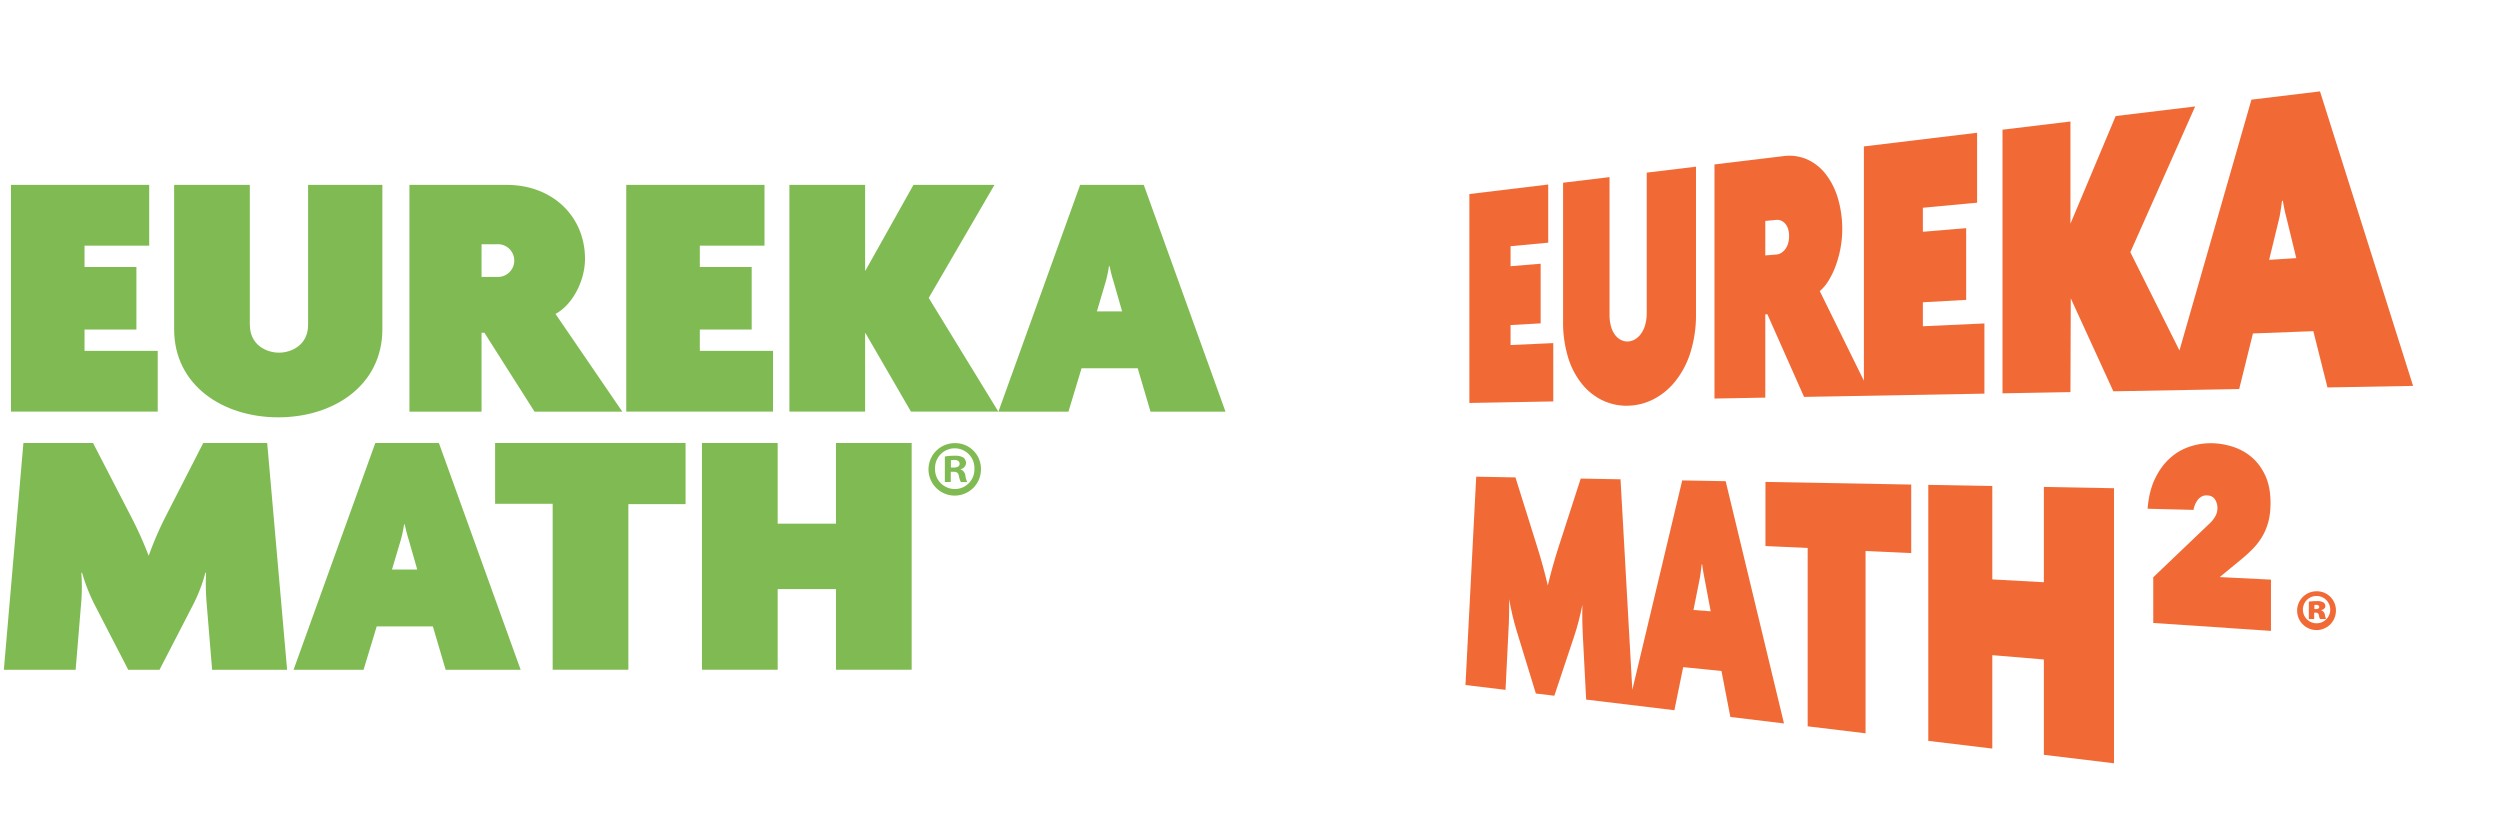 <svg xmlns="http://www.w3.org/2000/svg" xmlns:xlink="http://www.w3.org/1999/xlink" width="649" height="212" viewBox="0 0 649 212">
  <defs>
    <clipPath id="clip-Eureka_Math_Logos">
      <rect width="649" height="212"/>
    </clipPath>
  </defs>
  <g id="Eureka_Math_Logos" data-name="Eureka Math Logos" clip-path="url(#clip-Eureka_Math_Logos)">
    <g id="Eureka_Math" data-name="Eureka Math" transform="translate(159.569 110.936)">
      <g id="Group_7320" data-name="Group 7320" transform="translate(-158.569 -62.936)">
        <path id="Path_37550" data-name="Path 37550" d="M.966,0V58.86h38.1V43.08h-19V37.552H33.533V21.312H20.065V15.774H36.854V0Z" transform="translate(0.88 0)" fill="#7fbb52"/>
        <path id="Path_37551" data-name="Path 37551" d="M50.162,60.337c-14.392,0-27.029-8.3-27.029-22.877V0H42.782V36.26c0,5.259,4.244,7.288,7.567,7.288s7.561-2.029,7.561-7.2V0H77.193V37.46c0,14.576-12.636,22.877-27.031,22.877" transform="translate(21.071)" fill="#7fbb52"/>
        <path id="Path_37552" data-name="Path 37552" d="M87.572,58.862,74.563,38.381h-.738v20.48H55.1V0H80.378c11.9,0,20.3,8.211,20.3,19.189,0,5.9-3.415,12.084-7.661,14.3l17.347,25.372Zm-9.78-43.455H73.825v8.482h3.967a4.25,4.25,0,1,0,0-8.482" transform="translate(50.188)" fill="#7fbb52"/>
        <path id="Path_37553" data-name="Path 37553" d="M84.557,0V58.86h38.1V43.08h-19V37.552h13.464V21.312H103.657V15.774h16.789V0Z" transform="translate(77.018 0)" fill="#7fbb52"/>
        <path id="Path_37554" data-name="Path 37554" d="M138.926,0,126.467,22.237h-.09V0H106.722V58.86h19.655V38.477h.09L138.276,58.86h22.693L142.889,29.34,159.956,0Z" transform="translate(97.207 0)" fill="#7fbb52"/>
        <path id="Path_37555" data-name="Path 37555" d="M174.6,58.862,171.279,47.6H156.7L153.3,58.862H135.118L156.334,0H172.85l21.216,58.862Zm-9.594-33.768A33.51,33.51,0,0,1,164,21.126h-.191a32.429,32.429,0,0,1-.829,3.967l-2.3,7.748h6.547Z" transform="translate(123.072)" fill="#7fbb52"/>
        <path id="Path_37556" data-name="Path 37556" d="M54.065,93.93,52.682,77.137a61.188,61.188,0,0,1-.185-8.391h-.183a41.474,41.474,0,0,1-3.323,8.576L40.412,93.93H32.291l-8.58-16.607A47.626,47.626,0,0,1,20.3,68.747h-.182a51.11,51.11,0,0,1-.094,8.391L18.638,93.93H0L5.075,35.068H23.158l9.963,19.288a98.065,98.065,0,0,1,4.431,9.868h.094a86.7,86.7,0,0,1,4.24-9.868l9.873-19.288H68.364L73.533,93.93Z" transform="translate(0 31.942)" fill="#7fbb52"/>
        <path id="Path_37557" data-name="Path 37557" d="M78.844,93.93,75.521,82.671H60.947L57.532,93.93H39.358l21.22-58.862H77.091L98.311,93.93ZM69.249,60.161A36.57,36.57,0,0,1,68.233,56.2h-.182a33.287,33.287,0,0,1-.833,3.959L64.912,67.91h6.552Z" transform="translate(35.849 31.942)" fill="#7fbb52"/>
        <path id="Path_37558" data-name="Path 37558" d="M66.739,35.069V50.843H81.682V93.929h19.655V50.937h14.851V35.069Z" transform="translate(60.789 31.942)" fill="#7fbb52"/>
        <path id="Path_37559" data-name="Path 37559" d="M129.627,35.069V56.008H114.5V35.069H94.842v58.86H114.5V72.986h15.132V93.929h19.649V35.069Z" transform="translate(86.386 31.942)" fill="#7fbb52"/>
        <path id="Path_37560" data-name="Path 37560" d="M131.436,41.425h.728c.848,0,1.534-.285,1.534-.971,0-.606-.445-1.011-1.414-1.011a3.682,3.682,0,0,0-.848.082Zm-.04,3.755h-1.534V38.557a13.331,13.331,0,0,1,2.545-.2,4.121,4.121,0,0,1,2.3.485,1.828,1.828,0,0,1,.648,1.454,1.7,1.7,0,0,1-1.374,1.534v.08a1.956,1.956,0,0,1,1.211,1.615,5.064,5.064,0,0,0,.485,1.657h-1.657a5.741,5.741,0,0,1-.525-1.615c-.12-.728-.525-1.051-1.374-1.051H131.4Zm-4.08-3.474A5.133,5.133,0,0,0,132.487,47a5.073,5.073,0,0,0,5.05-5.249,5.114,5.114,0,1,0-10.221-.042m11.916,0a6.808,6.808,0,1,1-6.785-6.623,6.655,6.655,0,0,1,6.785,6.623" transform="translate(114.421 31.955)" fill="#7fbb52"/>
      </g>
    </g>
    <g id="EM2" transform="translate(503.436 110.936)">
      <g id="Group_7915" data-name="Group 7915" transform="translate(-123.001 -87.213)">
        <path id="Path_39866" data-name="Path 39866" d="M208.63,43.734l7.045-.447-2.393-9.853c-.1-.381-.2-.769-.3-1.165s-.2-.8-.289-1.219-.182-.843-.265-1.284-.161-.9-.231-1.364l-.212.018c-.073.481-.139.955-.205,1.418s-.131.915-.2,1.352-.14.859-.22,1.262-.168.788-.268,1.15ZM221.835,0,246,76.456l-22.224.4-3.669-14.606-15.679.591-3.568,14.429-32.669.59L157.14,53.731l-.087,24.333-17.638.319V9.945l17.638-2.128V34.352L168.8,6.4l20.631-2.49-16.83,37.839,12.752,25.506L204.036,2.148Z" fill="#f16a35"/>
        <path id="Path_39867" data-name="Path 39867" d="M77.833,33.629v8.954l2.87-.226a2.848,2.848,0,0,0,1.17-.37,3.657,3.657,0,0,0,1.065-.922,4.674,4.674,0,0,0,.775-1.472,6.477,6.477,0,0,0,.3-2.015,6.033,6.033,0,0,0-.3-1.97,3.776,3.776,0,0,0-.775-1.341,2.868,2.868,0,0,0-1.065-.74,2.565,2.565,0,0,0-1.17-.167Zm0,24.254V79.5l-13.191.239V18.968L82.589,16.8a11.589,11.589,0,0,1,6.053.831,12.607,12.607,0,0,1,4.829,3.784,18.77,18.77,0,0,1,3.191,6.263,28.2,28.2,0,0,1,1.15,8.207,26.666,26.666,0,0,1-.461,4.845A28.152,28.152,0,0,1,96.1,45.309,21.135,21.135,0,0,1,94.24,49.16a10.87,10.87,0,0,1-2.263,2.68l11.455,23.275V14.287l29.387-3.546V28.9l-14.075,1.311v6.236l11.239-.939V54.127l-11.239.62v6.225l15.976-.729V78.467l-46.82.846L78.372,57.854Z" fill="#f16a35"/>
        <path id="Path_39868" data-name="Path 39868" d="M77.878,118.032V101.383l37.838.684v17.794l-11.853-.542v47.324L88.837,164.83v-46.3Z" fill="#f16a35"/>
        <path id="Path_39869" data-name="Path 39869" d="M22.794,65.346V80.49l-21.781.394V26.646l20.468-2.47v15.1l-9.771.911v5.2l7.809-.652v15.49l-7.809.432v5.193Z" fill="#f16a35"/>
        <path id="Path_39870" data-name="Path 39870" d="M42.07,81.607a14.5,14.5,0,0,1-6.49-1.4,15.434,15.434,0,0,1-5.32-4.228,20.445,20.445,0,0,1-3.595-6.844,30.992,30.992,0,0,1-1.325-9.324v-36.1L37.4,22.256V57.971a10.95,10.95,0,0,0,.449,3.281A6.21,6.21,0,0,0,39,63.421a4.358,4.358,0,0,0,1.547,1.185,3.67,3.67,0,0,0,1.644.321,3.907,3.907,0,0,0,1.65-.47,5.055,5.055,0,0,0,1.572-1.332,7,7,0,0,0,1.178-2.289,11.165,11.165,0,0,0,.464-3.336V21.091l12.791-1.544V57.9a32.384,32.384,0,0,1-1.488,10.017,22.857,22.857,0,0,1-3.966,7.437,17.433,17.433,0,0,1-5.679,4.615,15.317,15.317,0,0,1-6.641,1.634" fill="#f16a35"/>
        <path id="Path_39871" data-name="Path 39871" d="M59.189,134.632l4.467.337L62.14,126.89c-.063-.313-.127-.631-.189-.956s-.123-.655-.182-.995-.116-.687-.17-1.046-.1-.727-.153-1.108l-.127-.007c-.048.376-.092.746-.135,1.107s-.084.713-.127,1.052-.089.668-.138.98-.1.609-.166.888Zm-2.922-33.64,11.28.2,15.141,62.891-13.924-1.68-2.306-11.935-9.94-1.005-2.282,11.187L31.33,157.89l-.852-16.439q-.044-.912-.082-1.878c-.024-.643-.045-1.3-.059-1.984s-.021-1.378-.018-2.1.017-1.455.044-2.213c-.168.794-.33,1.533-.491,2.235s-.323,1.368-.492,2.02-.344,1.287-.533,1.929-.392,1.289-.616,1.963l-5.159,15.467-4.8-.579-4.983-16.258c-.2-.65-.386-1.3-.565-1.965s-.349-1.331-.51-2.012-.314-1.374-.46-2.083-.284-1.433-.416-2.178c0,.734,0,1.427,0,2.093s-.008,1.309-.018,1.942-.025,1.258-.047,1.892-.053,1.275-.093,1.942L10.4,155.364,0,154.11l2.792-54.084,10.185.184,5.785,18.471c.2.646.423,1.371.649,2.145s.46,1.6.691,2.436.458,1.7.673,2.54.416,1.672.6,2.454c.178-.758.377-1.555.587-2.365s.433-1.634.659-2.444.456-1.609.682-2.367.446-1.478.654-2.131l5.961-18.433,10.335.186,3.062,54.665Z" fill="#f16a35"/>
        <path id="Path_39872" data-name="Path 39872" d="M120.145,168.608l16.621,2V146.355l13.386,1.127v24.747l18.208,2.2V103.019l-18.208-.33v24.734l-13.386-.731V102.447l-16.621-.3Z" fill="#f16a35"/>
        <path id="Path_39873" data-name="Path 39873" d="M195.8,126.09l5.616-4.619q.368-.3.725-.611t.71-.627q.351-.318.694-.645t.68-.66c.224-.224.443-.454.656-.693s.421-.485.623-.739.4-.515.59-.784.375-.544.554-.827.349-.576.51-.88.313-.619.456-.945.278-.662.4-1.009.242-.707.35-1.077.2-.755.276-1.156.144-.816.2-1.247.092-.877.118-1.338.039-.937.039-1.427q0-1.035-.087-2a18.109,18.109,0,0,0-.26-1.85,15.114,15.114,0,0,0-.432-1.705,13.223,13.223,0,0,0-.6-1.559q-.347-.736-.744-1.4a14.177,14.177,0,0,0-.843-1.265,13.143,13.143,0,0,0-.944-1.127,12.343,12.343,0,0,0-1.047-.989q-.547-.46-1.134-.86a14.081,14.081,0,0,0-2.491-1.351q-.658-.276-1.354-.49c-.462-.145-.926-.273-1.389-.382s-.925-.2-1.387-.273-.925-.128-1.387-.164-.924-.055-1.385-.056q-.761,0-1.505.062t-1.473.188q-.729.126-1.443.314t-1.409.439a14.138,14.138,0,0,0-1.368.571,13.944,13.944,0,0,0-1.3.709,14.346,14.346,0,0,0-1.228.847q-.594.458-1.155.984a15.315,15.315,0,0,0-1.073,1.128q-.513.6-.98,1.261t-.885,1.393q-.418.729-.789,1.525a16.835,16.835,0,0,0-.669,1.667q-.3.872-.528,1.82t-.386,1.973q-.157,1.026-.245,2.128l11.931.3c.04-.2.071-.4.122-.585a6.541,6.541,0,0,1,.333-.938,5.186,5.186,0,0,1,.447-.805,4.021,4.021,0,0,1,.53-.644,2.971,2.971,0,0,1,.6-.454,2.576,2.576,0,0,1,.667-.266,2.763,2.763,0,0,1,.735-.078,3.458,3.458,0,0,1,.673.074,2.568,2.568,0,0,1,.576.195,2.2,2.2,0,0,1,.479.316,2.241,2.241,0,0,1,.383.437,3.863,3.863,0,0,1,.287.519,4.069,4.069,0,0,1,.207.56,4.28,4.28,0,0,1,.124.6,4.737,4.737,0,0,1,.042.638,4.191,4.191,0,0,1-.036.548,4.065,4.065,0,0,1-.109.542,4.356,4.356,0,0,1-.183.533,4.4,4.4,0,0,1-.258.52c-.1.174-.2.342-.315.506s-.229.322-.353.476-.255.3-.391.448-.279.285-.427.42l-14.59,13.928V138l30.558,2.058V126.746Z" fill="#f16a35"/>
        <g id="Group_7914" data-name="Group 7914">
          <g id="Group_7913" data-name="Group 7913">
            <path id="Path_39874" data-name="Path 39874" d="M225.969,134.65a5.036,5.036,0,1,1-5.02-4.878A4.934,4.934,0,0,1,225.969,134.65Zm-8.565.028a3.547,3.547,0,1,0,3.517-3.687A3.537,3.537,0,0,0,217.4,134.678Zm2.921,2.3h-1.389v-4.509a12.335,12.335,0,0,1,1.985-.142,3.373,3.373,0,0,1,1.815.341,1.168,1.168,0,0,1,.482.992c0,.454-.425.851-1.049,1.021v.057a1.365,1.365,0,0,1,.936,1.163,4.7,4.7,0,0,0,.312,1.077h-1.56a2.722,2.722,0,0,1-.312-.964.709.709,0,0,0-.766-.681h-.454Zm.057-2.581h.4c.511,0,.851-.2.851-.538,0-.369-.312-.568-.794-.568-.17,0-.341.029-.454.029Z" fill="#f16a35"/>
          </g>
        </g>
      </g>
    </g>
  </g>
</svg>
